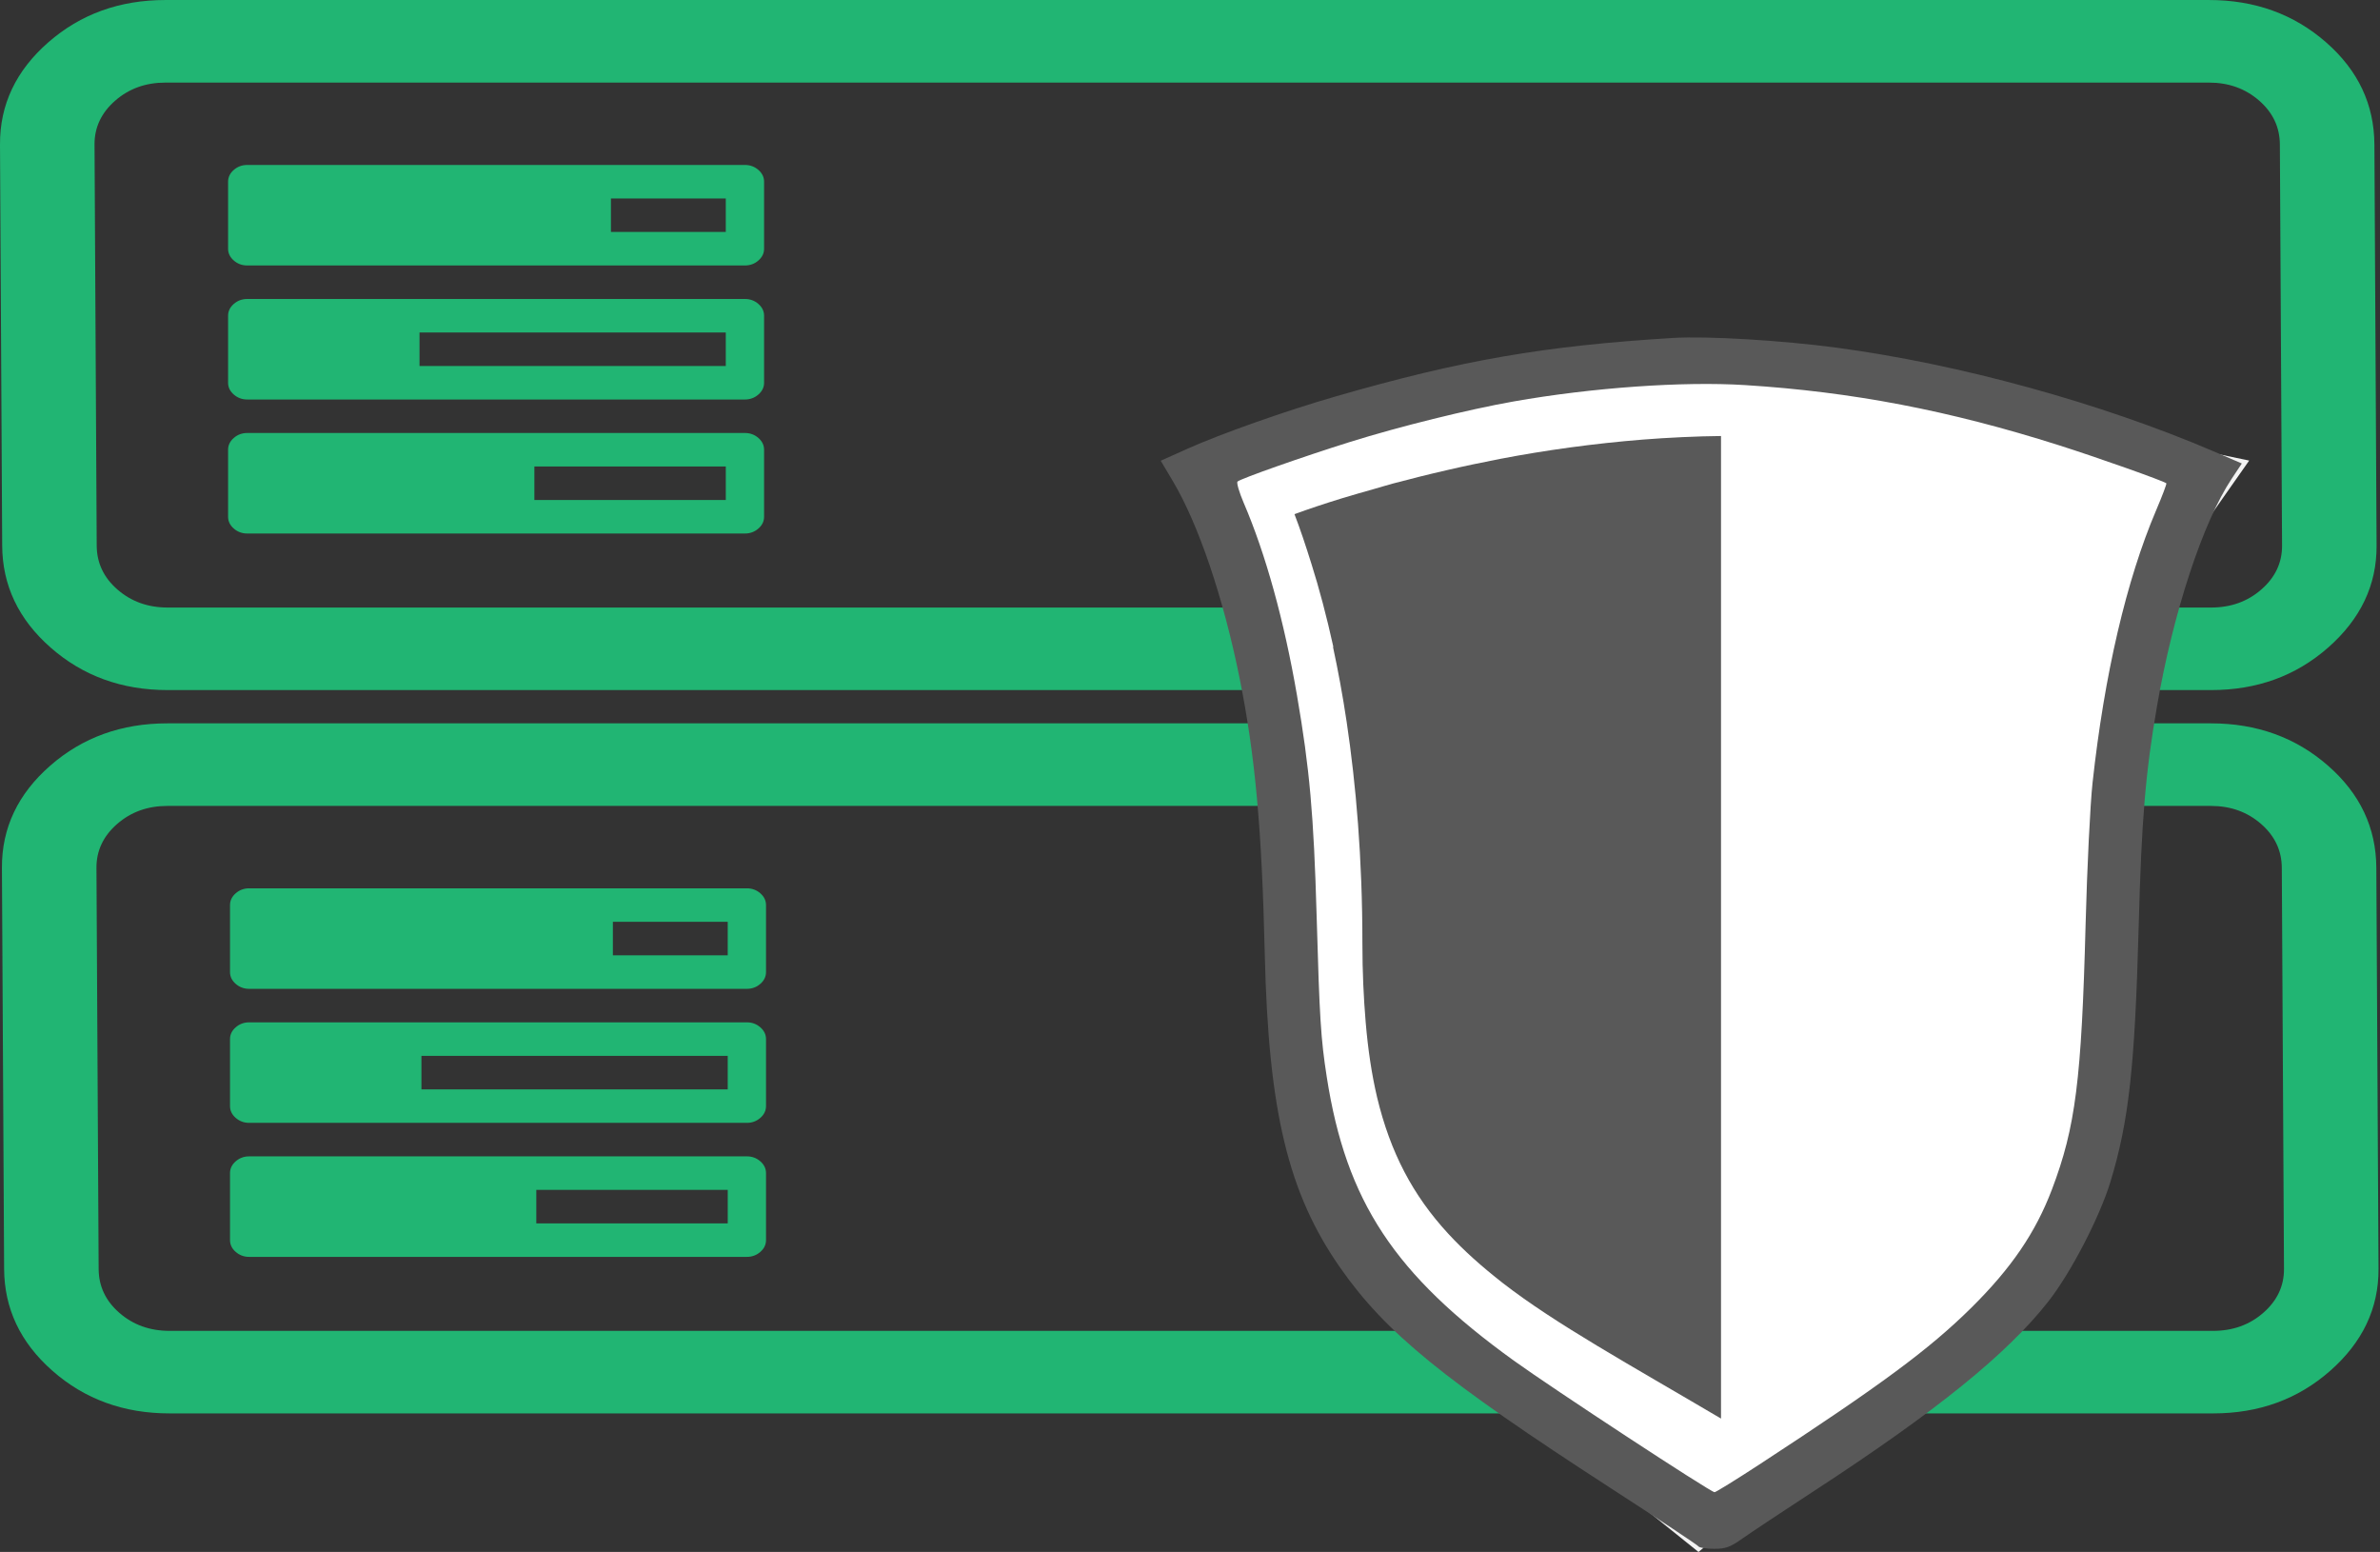 <?xml version="1.0" encoding="UTF-8" standalone="no"?>
<!-- Created with Inkscape (http://www.inkscape.org/) -->

<svg
   xmlns:dc="http://purl.org/dc/elements/1.1/"
   xmlns:cc="http://creativecommons.org/ns#"
   xmlns:rdf="http://www.w3.org/1999/02/22-rdf-syntax-ns#"
   xmlns:svg="http://www.w3.org/2000/svg"
   xmlns="http://www.w3.org/2000/svg"
   xmlns:sodipodi="http://sodipodi.sourceforge.net/DTD/sodipodi-0.dtd"
   xmlns:inkscape="http://www.inkscape.org/namespaces/inkscape"
   width="72.698mm"
   height="47.398mm"
   viewBox="0 0 72.698 47.398"
   version="1.1"
   id="svg8"
   inkscape:version="0.92.1 r15371"
   sodipodi:docname="secure servers.svg">
  <rect x="0" y="0" width="72.698" height="47.398" fill="#333333" stroke="none"/>
  <defs
     id="defs2" />
  <sodipodi:namedview
     id="base"
     pagecolor="#ffffff"
     bordercolor="#666666"
     borderopacity="1.0"
     inkscape:pageopacity="0.0"
     inkscape:pageshadow="2"
     inkscape:zoom="2"
     inkscape:cx="128.30742"
     inkscape:cy="70.97472"
     inkscape:document-units="mm"
     inkscape:current-layer="layer1"
     showgrid="false"
     inkscape:window-width="1366"
     inkscape:window-height="708"
     inkscape:window-x="0"
     inkscape:window-y="31"
     inkscape:window-maximized="1"
     fit-margin-top="0"
     fit-margin-left="0"
     fit-margin-right="0"
     fit-margin-bottom="0"
     showguides="true"
     inkscape:guide-bbox="true">
    <sodipodi:guide
       position="0.059,67.108"
       orientation="1,0"
       id="guide5391"
       inkscape:locked="false" />
    <sodipodi:guide
       position="72.649,82.262"
       orientation="1,0"
       id="guide5393"
       inkscape:locked="false" />
  </sodipodi:namedview>
  <g
     inkscape:label="Layer 1"
     inkscape:groupmode="layer"
     id="layer1"
     transform="translate(-67.941,-53.896)">
    <g
       transform="matrix(0.079,0,0,0.069,68,75.987)"
       id="g8"
       style="fill:#21b573;fill-opacity:1">
      <g
         id="g6"
         style="fill:#21b573;fill-opacity:1">
        <path
           style="fill:#21b573;fill-opacity:1"
           inkscape:connector-curvature="0"
           d="M 899.351,18.71 C 886.887,6.242 871.802,0.007 854.103,0.007 H 63.954 C 46.251,0.007 31.164,6.242 18.701,18.711 6.235,31.177 -0.084,46.261 0,63.96 l 0.845,177.528 c 0.083,17.515 6.232,32.552 18.701,45.11 12.467,12.566 27.553,18.843 45.253,18.843 H 854.955 c 17.699,0 32.777,-6.276 45.248,-18.843 12.47,-12.559 18.788,-27.596 18.705,-45.11 L 918.063,63.96 c -0.084,-17.699 -6.245,-32.783 -18.712,-45.25 z m -16.992,222.787 c 0.036,7.614 -2.673,14.089 -8.001,19.414 -5.324,5.332 -11.799,7.994 -19.41,7.994 H 64.799 c -7.614,0 -14.082,-2.662 -19.414,-7.994 -5.33,-5.325 -7.956,-11.8 -7.992,-19.414 L 36.548,63.965 c -0.036,-7.613 2.662,-14.086 7.992,-19.414 5.327,-5.327 11.8,-7.994 19.414,-7.994 h 790.156 c 7.61,0 14.086,2.663 19.41,7.994 5.325,5.328 7.958,11.801 7.994,19.414 z"
           id="path2"
           sodipodi:nodetypes="csscsscsscsscscsscsscsscss" />
      </g>
    </g>
    <g
       transform="matrix(0.032,0,0,0.028,74.967,79.491)"
       id="g10"
       style="fill:#21b573;fill-opacity:1">
      <g
         id="g8-1"
         style="fill:#21b573;fill-opacity:1">
        <path
           style="fill:#21b573;fill-opacity:1"
           inkscape:connector-curvature="0"
           d="M 493.356,347.177 H 18.274 c -4.952,0 -9.233,1.811 -12.851,5.425 C 1.809,356.215 0,360.506 0,365.455 v 73.083 c 0,4.942 1.809,9.233 5.424,12.847 3.621,3.614 7.904,5.428 12.851,5.428 h 475.082 c 4.944,0 9.232,-1.813 12.85,-5.428 3.614,-3.613 5.425,-7.904 5.425,-12.847 v -73.083 c 0,-4.949 -1.811,-9.24 -5.425,-12.854 -3.619,-3.614 -7.907,-5.424 -12.851,-5.424 z m -18.272,73.094 H 292.369 v -36.548 h 182.723 v 36.548 z"
           id="path2-2" />
        <path
           style="fill:#21b573;fill-opacity:1"
           inkscape:connector-curvature="0"
           d="M 493.356,201 H 18.274 c -4.952,0 -9.233,1.809 -12.851,5.426 C 1.809,210.041 0,214.324 0,219.271 v 73.087 c 0,4.948 1.809,9.233 5.424,12.847 3.621,3.614 7.904,5.428 12.851,5.428 h 475.082 c 4.944,0 9.232,-1.813 12.85,-5.428 3.614,-3.613 5.425,-7.898 5.425,-12.847 v -73.087 c 0,-4.947 -1.811,-9.229 -5.425,-12.845 C 502.588,202.808 498.3,201 493.356,201 Z m -18.278,73.09 h -292.35 v -36.543 h 292.35 z"
           id="path4" />
        <path
           style="fill:#21b573;fill-opacity:1"
           inkscape:connector-curvature="0"
           d="m 506.206,60.243 c -3.617,-3.612 -7.905,-5.424 -12.85,-5.424 H 18.274 c -4.952,0 -9.233,1.812 -12.851,5.424 C 1.809,63.86 0,68.145 0,73.093 v 73.085 c 0,4.952 1.809,9.235 5.424,12.85 3.621,3.617 7.904,5.424 12.851,5.424 h 475.082 c 4.944,0 9.232,-1.807 12.85,-5.424 3.614,-3.615 5.425,-7.898 5.425,-12.85 V 73.093 c -0.002,-4.948 -1.812,-9.23 -5.426,-12.85 z m -31.128,67.668 H 365.449 V 91.364 h 109.629 z"
           id="path6" />
      </g>
    </g>
    <g
       transform="matrix(0.079,0,0,0.069,67.941,53.896)"
       id="g8-6"
       style="fill:#21b573;fill-opacity:1">
      <g
         id="g6-2"
         style="fill:#21b573;fill-opacity:1">
        <path
           style="fill:#21b573;fill-opacity:1"
           inkscape:connector-curvature="0"
           d="M 899.351,18.71 C 886.887,6.242 871.802,0.007 854.103,0.007 H 63.954 C 46.251,0.007 31.164,6.242 18.701,18.711 6.235,31.177 -0.084,46.261 0,63.96 l 0.845,177.528 c 0.083,17.515 6.232,32.552 18.701,45.11 12.467,12.566 27.553,18.843 45.253,18.843 H 854.955 c 17.699,0 32.777,-6.276 45.248,-18.843 12.47,-12.559 18.788,-27.596 18.705,-45.11 L 918.063,63.96 c -0.084,-17.699 -6.245,-32.783 -18.712,-45.25 z m -16.992,222.787 c 0.036,7.614 -2.673,14.089 -8.001,19.414 -5.324,5.332 -11.799,7.994 -19.41,7.994 H 64.799 c -7.614,0 -14.082,-2.662 -19.414,-7.994 -5.33,-5.325 -7.956,-11.8 -7.992,-19.414 L 36.548,63.965 c -0.036,-7.613 2.662,-14.086 7.992,-19.414 5.327,-5.327 11.8,-7.994 19.414,-7.994 h 790.156 c 7.61,0 14.086,2.663 19.41,7.994 5.325,5.328 7.958,11.801 7.994,19.414 z"
           id="path2-9"
           sodipodi:nodetypes="csscsscsscsscscsscsscsscss" />
      </g>
    </g>
    <path
       style="fill:#ffffff;fill-opacity:1;stroke:#ffffff;stroke-width:0.265px;stroke-linecap:butt;stroke-linejoin:miter;stroke-opacity:0.941"
       d="m 104.645,68.452 1.918,5.093 0.926,10.583 0.86,6.482 2.91,3.638 8.562,6.875 11.149,-9.19 1.521,-7.144 0.86,-12.369 c 0,0 3.068,-4.369 3.068,-4.369 l -16.165,-3.37 -9.062,1.323 z"
       id="path5395"
       inkscape:connector-curvature="0" />
    <path
       inkscape:connector-curvature="0"
       style="fill:#595959;fill-opacity:1;stroke-width:0.093"
       d="m 120.512,67.212 c -0.722,0.006 -1.65,0.05 -2.388,0.109 -1.494,0.119 -2.987,0.326 -4.352,0.588 -0.561,0.109 -1.112,0.224 -1.636,0.346 -0.573,0.131 -1.123,0.27 -1.641,0.407 -0.209,0.057 -0.386,0.112 -0.586,0.169 -0.324,0.093 -0.663,0.186 -0.957,0.277 -0.554,0.17 -1.05,0.337 -1.471,0.49 0.168,0.435 0.344,0.959 0.521,1.528 0.231,0.731 0.456,1.571 0.667,2.527 h -0.011 c 0.152,0.704 0.294,1.466 0.418,2.295 0.285,1.914 0.48,4.149 0.48,6.756 0,0.882 0.038,1.669 0.1,2.409 0.071,0.843 0.186,1.603 0.349,2.295 0.405,1.689 1.094,2.995 2.169,4.161 0.476,0.519 1.033,1.013 1.666,1.508 1.612,1.252 3.891,2.503 6.67,4.143 v -30.007 z"
       id="path38" />
    <path
       style="fill:#595959;fill-opacity:1;stroke-width:0.084"
       d="m 119.821,101.123 c -0.027,-0.041 -1.23,-0.84 -2.675,-1.775 -5.114,-3.31 -6.88,-4.749 -8.269,-6.737 -1.589,-2.275 -2.19,-4.773 -2.303,-9.581 -0.09,-3.844 -0.294,-6.073 -0.773,-8.441 -0.494,-2.446 -1.251,-4.678 -2.031,-5.993 l -0.374,-0.629 0.821,-0.368 c 1.022,-0.458 3.021,-1.163 4.537,-1.6 3.831,-1.105 6.356,-1.542 10.294,-1.782 1.035,-0.063 3.314,0.073 4.997,0.298 3.749,0.501 8.06,1.687 11.505,3.163 l 0.869,0.373 -0.307,0.461 c -0.88,1.322 -1.79,4.089 -2.283,6.942 -0.355,2.054 -0.473,3.47 -0.56,6.7 -0.116,4.31 -0.299,5.977 -0.862,7.829 -0.329,1.085 -1.212,2.786 -1.9,3.663 -1.262,1.606 -3.399,3.335 -7.147,5.78 -0.963,0.628 -1.95,1.284 -2.195,1.457 -0.376,0.266 -0.511,0.315 -0.871,0.315 -0.234,0 -0.448,-0.034 -0.474,-0.075 z m 1.899,-2.526 c 3.676,-2.401 5.154,-3.495 6.432,-4.758 1.227,-1.214 1.965,-2.296 2.467,-3.618 0.72,-1.896 0.903,-3.335 1.028,-8.108 0.045,-1.716 0.14,-3.655 0.212,-4.31 0.361,-3.306 1.036,-6.196 1.94,-8.317 0.189,-0.443 0.33,-0.817 0.314,-0.83 -0.095,-0.077 -2.108,-0.789 -3.276,-1.16 -3.355,-1.065 -6.317,-1.633 -9.59,-1.839 -1.897,-0.12 -4.677,0.077 -7.068,0.499 -1.389,0.245 -3.496,0.767 -4.997,1.236 -1.432,0.448 -3.334,1.118 -3.44,1.211 -0.036,0.032 0.05,0.326 0.19,0.654 0.671,1.562 1.231,3.589 1.626,5.875 0.385,2.229 0.513,3.664 0.6,6.734 0.089,3.14 0.128,3.756 0.31,4.925 0.591,3.797 2.063,6.028 5.713,8.659 1.18,0.851 6.001,4.011 6.131,4.019 0.037,0.002 0.671,-0.391 1.41,-0.873 z"
       id="path4716"
       inkscape:connector-curvature="0" />
    <g
       transform="matrix(0.032,0,0,0.028,74.908,57.399)"
       id="g10-1"
       style="fill:#21b573;fill-opacity:1">
      <g
         id="g8-1-2"
         style="fill:#21b573;fill-opacity:1">
        <path
           style="fill:#21b573;fill-opacity:1"
           inkscape:connector-curvature="0"
           d="M 493.356,347.177 H 18.274 c -4.952,0 -9.233,1.811 -12.851,5.425 C 1.809,356.215 0,360.506 0,365.455 v 73.083 c 0,4.942 1.809,9.233 5.424,12.847 3.621,3.614 7.904,5.428 12.851,5.428 h 475.082 c 4.944,0 9.232,-1.813 12.85,-5.428 3.614,-3.613 5.425,-7.904 5.425,-12.847 v -73.083 c 0,-4.949 -1.811,-9.24 -5.425,-12.854 -3.619,-3.614 -7.907,-5.424 -12.851,-5.424 z m -18.272,73.094 H 292.369 v -36.548 h 182.723 v 36.548 z"
           id="path2-2-7" />
        <path
           style="fill:#21b573;fill-opacity:1"
           inkscape:connector-curvature="0"
           d="M 493.356,201 H 18.274 c -4.952,0 -9.233,1.809 -12.851,5.426 C 1.809,210.041 0,214.324 0,219.271 v 73.087 c 0,4.948 1.809,9.233 5.424,12.847 3.621,3.614 7.904,5.428 12.851,5.428 h 475.082 c 4.944,0 9.232,-1.813 12.85,-5.428 3.614,-3.613 5.425,-7.898 5.425,-12.847 v -73.087 c 0,-4.947 -1.811,-9.229 -5.425,-12.845 C 502.588,202.808 498.3,201 493.356,201 Z m -18.278,73.09 h -292.35 v -36.543 h 292.35 z"
           id="path4-0" />
        <path
           style="fill:#21b573;fill-opacity:1"
           inkscape:connector-curvature="0"
           d="m 506.206,60.243 c -3.617,-3.612 -7.905,-5.424 -12.85,-5.424 H 18.274 c -4.952,0 -9.233,1.812 -12.851,5.424 C 1.809,63.86 0,68.145 0,73.093 v 73.085 c 0,4.952 1.809,9.235 5.424,12.85 3.621,3.617 7.904,5.424 12.851,5.424 h 475.082 c 4.944,0 9.232,-1.807 12.85,-5.424 3.614,-3.615 5.425,-7.898 5.425,-12.85 V 73.093 c -0.002,-4.948 -1.812,-9.23 -5.426,-12.85 z m -31.128,67.668 H 365.449 V 91.364 h 109.629 z"
           id="path6-9" />
      </g>
    </g>
  </g>
</svg>

